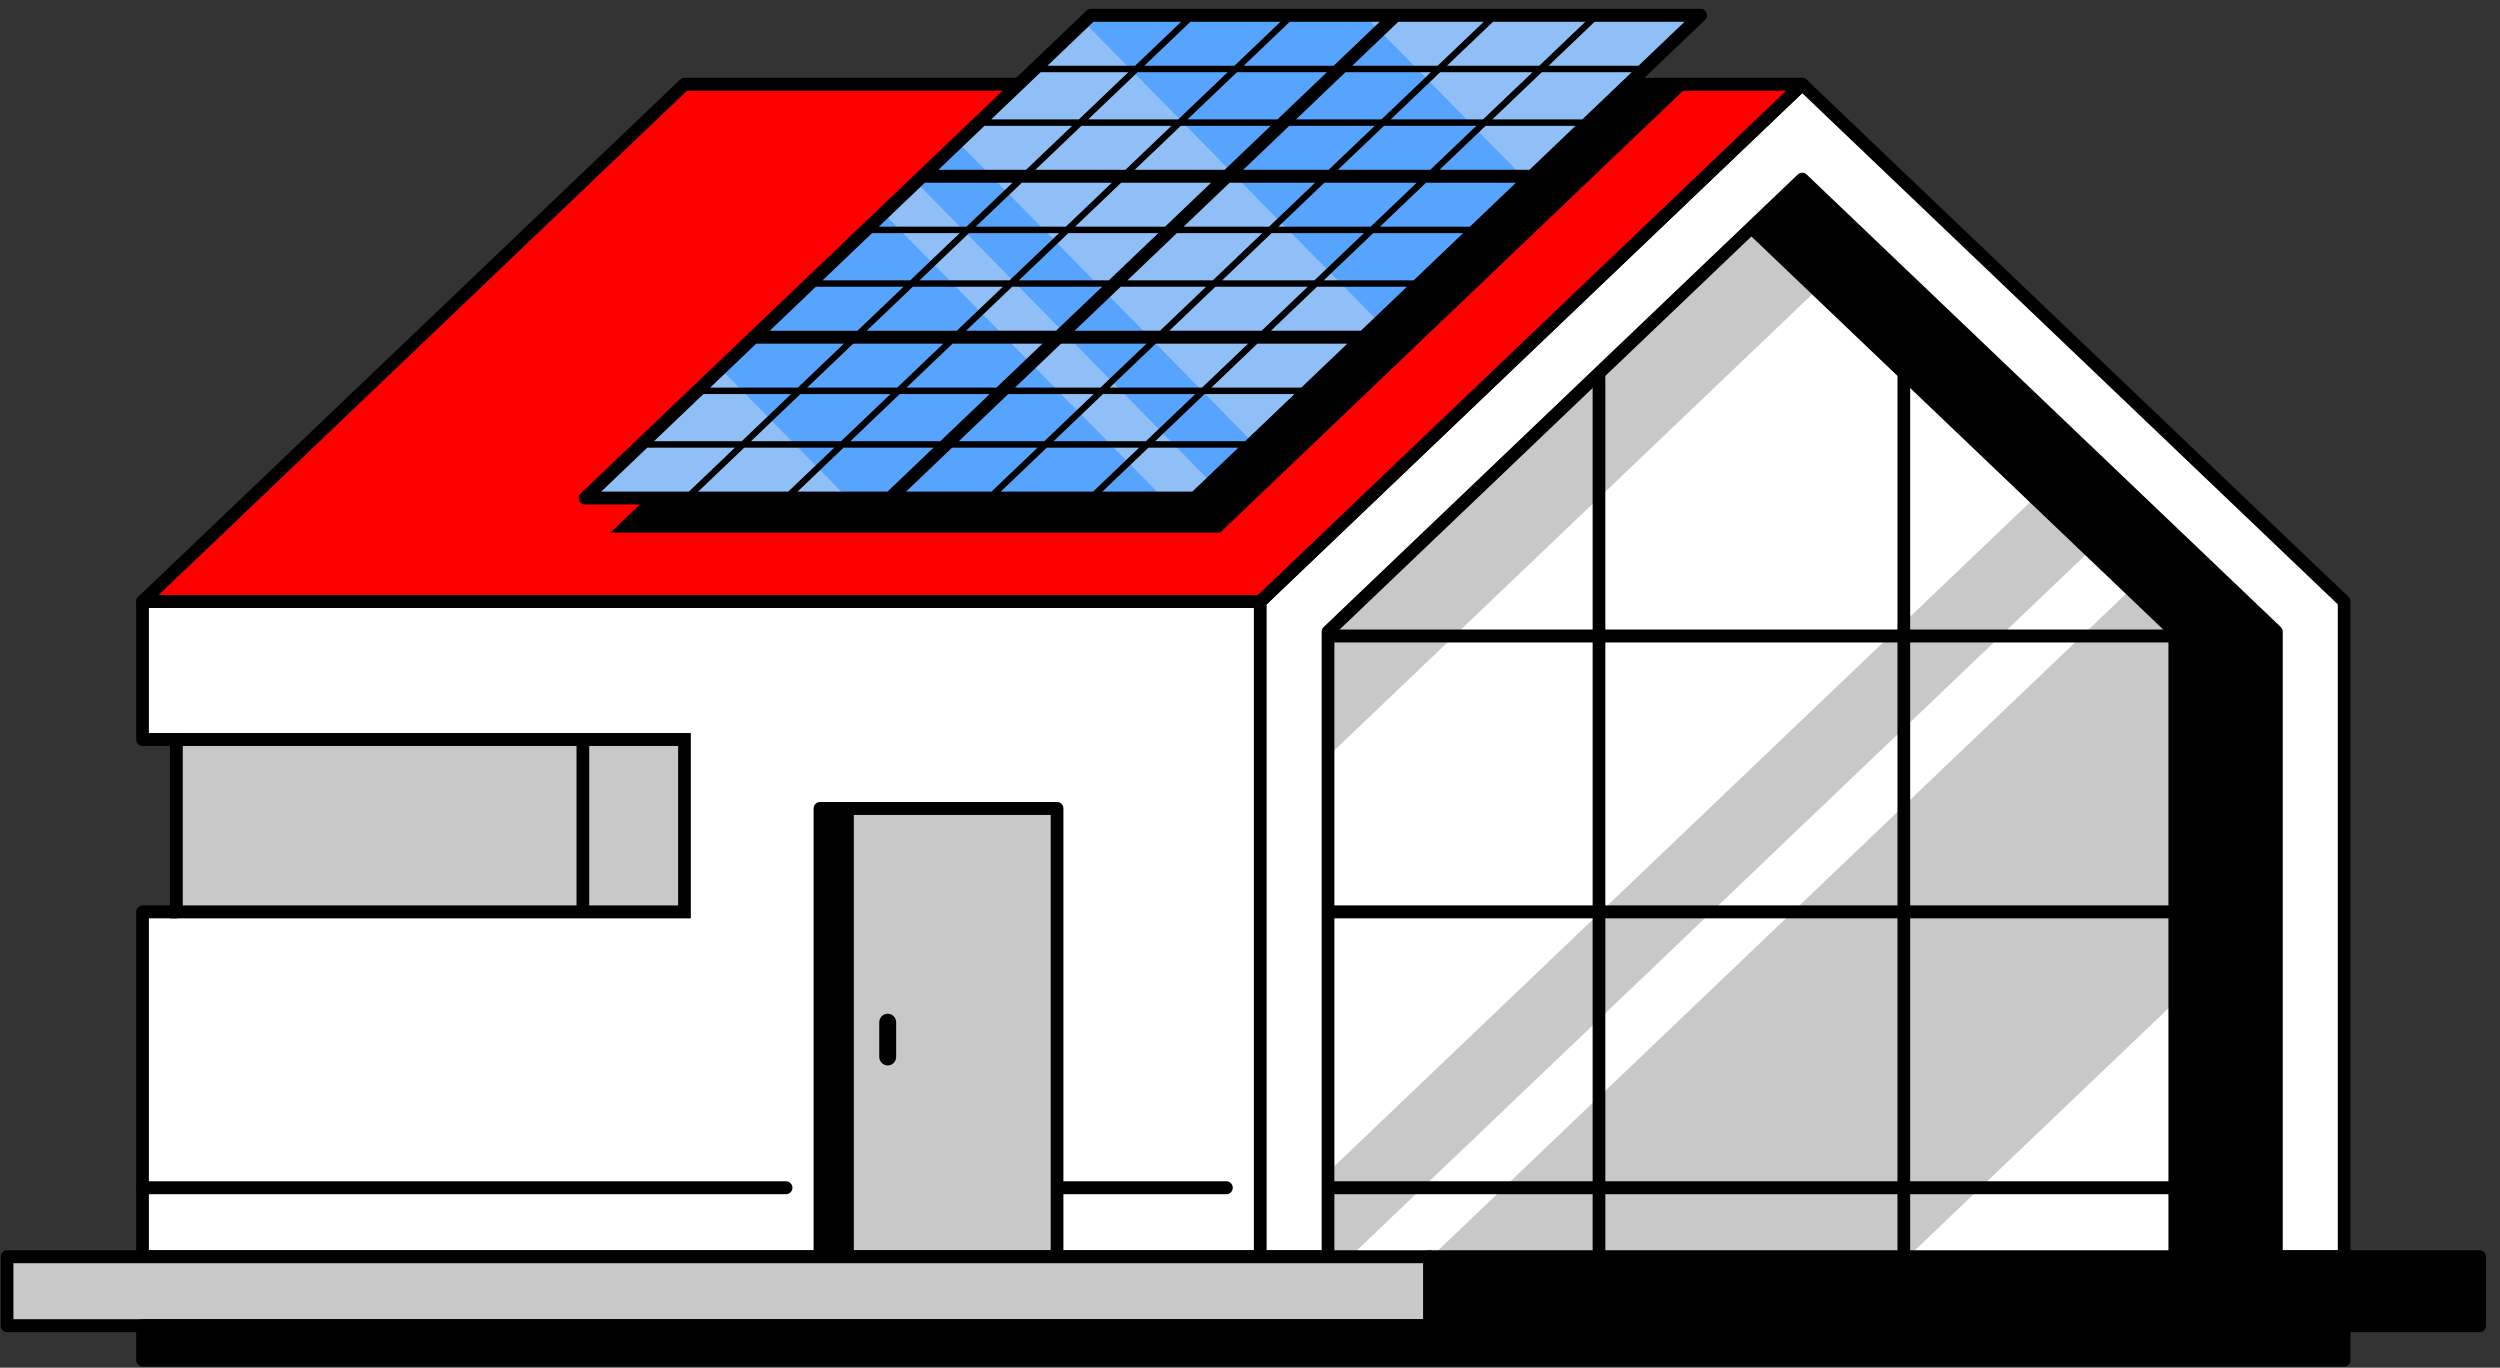 <?xml version="1.0" encoding="UTF-8" standalone="no"?>
<!DOCTYPE svg PUBLIC "-//W3C//DTD SVG 1.1//EN" "http://www.w3.org/Graphics/SVG/1.1/DTD/svg11.dtd">
<svg width="100%" height="100%" viewBox="0 0 170 93" version="1.1" xmlns="http://www.w3.org/2000/svg" xmlns:xlink="http://www.w3.org/1999/xlink" xml:space="preserve" xmlns:serif="http://www.serif.com/" style="fill-rule:evenodd;clip-rule:evenodd;stroke-linejoin:round;stroke-miterlimit:2;">
    <rect x="0" y="0" width="170" height="93" fill="#333333" stroke="none"/>
    <g transform="matrix(0.668,0,0,1.04,-222.085,-1162.65)">
        <g transform="matrix(0.497,0,0,0.325,233.468,1054.83)">
            <path d="M557.91,239.956L644.627,321.254L644.627,446.995L471.191,446.995L471.191,321.254L557.91,239.956Z" style="fill:rgb(201,200,200);fill-rule:nonzero;"/>
        </g>
        <g transform="matrix(0.497,0,0,0.325,233.468,1054.83)">
            <path d="M644.627,395.794L590.014,446.995L644.627,446.995L644.627,395.794Z" style="fill:white;fill-rule:nonzero;"/>
        </g>
        <g transform="matrix(0.497,0,0,0.325,233.468,1054.83)">
            <path d="M635.563,312.756L627.246,304.959L475.742,446.995L492.375,446.995L635.563,312.756Z" style="fill:white;fill-rule:nonzero;"/>
        </g>
        <g transform="matrix(0.497,0,0,0.325,233.468,1054.83)">
            <path d="M471.191,346.338L471.191,429.998L615.906,294.328L571.288,252.498L471.191,346.338Z" style="fill:white;fill-rule:nonzero;"/>
        </g>
        <g transform="matrix(0.497,0,0,0.325,233.468,1054.83)">
            <path d="M665.439,321.254L665.439,446.995L644.627,446.995L644.627,321.254L557.91,239.956L568.315,230.2L665.439,321.254Z" style="fill-rule:nonzero;"/>
        </g>
        <g transform="matrix(0.497,0,0,0.325,233.468,1054.83)">
            <path d="M645.928,445.694L664.139,445.694L664.139,321.818L568.315,231.983L559.812,239.956L645.517,320.305C645.779,320.551 645.928,320.895 645.928,321.254L645.928,445.694ZM665.439,448.295L644.627,448.295C643.909,448.295 643.327,447.713 643.327,446.995L643.327,321.818L557.02,240.904C556.758,240.659 556.609,240.315 556.609,239.956C556.609,239.597 556.758,239.253 557.02,239.007L567.426,229.251C567.924,228.781 568.707,228.781 569.205,229.251L666.329,320.305C666.591,320.551 666.74,320.895 666.74,321.254L666.74,446.995C666.74,447.713 666.158,448.295 665.439,448.295Z" style="fill-rule:nonzero;"/>
        </g>
        <g transform="matrix(0.497,0,0,0.325,233.468,1054.83)">
            <path d="M526.691,447.139C525.973,447.139 525.39,446.556 525.39,445.838L525.39,270.09C525.39,269.372 525.973,268.79 526.691,268.79C527.409,268.79 527.992,269.372 527.992,270.09L527.992,445.838C527.992,446.556 527.409,447.139 526.691,447.139Z" style="fill-rule:nonzero;"/>
        </g>
        <g transform="matrix(0.497,0,0,0.325,233.468,1054.83)">
            <path d="M589.128,447.139C588.41,447.139 587.827,446.556 587.827,445.838L587.827,270.09C587.827,269.372 588.41,268.79 589.128,268.79C589.846,268.79 590.429,269.372 590.429,270.09L590.429,445.838C590.429,446.556 589.846,447.139 589.128,447.139Z" style="fill-rule:nonzero;"/>
        </g>
        <g transform="matrix(0.497,0,0,0.325,233.468,1054.83)">
            <path d="M644.627,323.422L471.191,323.422C470.474,323.422 469.891,322.839 469.891,322.121C469.891,321.403 470.474,320.82 471.191,320.82L644.627,320.82C645.346,320.82 645.928,321.403 645.928,322.121C645.928,322.839 645.346,323.422 644.627,323.422Z" style="fill-rule:nonzero;"/>
        </g>
        <g transform="matrix(0.497,0,0,0.325,233.468,1054.83)">
            <path d="M644.627,434.42L471.191,434.42C470.474,434.42 469.891,433.838 469.891,433.12C469.891,432.402 470.474,431.819 471.191,431.819L644.627,431.819C645.346,431.819 645.928,432.402 645.928,433.12C645.928,433.838 645.346,434.42 644.627,434.42Z" style="fill-rule:nonzero;"/>
        </g>
        <g transform="matrix(0.497,0,0,0.325,233.468,1054.83)">
            <path d="M644.627,378.921L471.191,378.921C470.474,378.921 469.891,378.338 469.891,377.62C469.891,376.902 470.474,376.319 471.191,376.319L644.627,376.319C645.346,376.319 645.928,376.902 645.928,377.62C645.928,378.338 645.346,378.921 644.627,378.921Z" style="fill-rule:nonzero;"/>
        </g>
        <g transform="matrix(0.497,0,0,0.325,233.468,1054.83)">
            <path d="M228.381,446.995L457.317,446.995L457.317,315.184L228.381,315.184L228.381,342.933L235.319,342.933L235.319,377.62L228.381,377.62L228.381,446.995Z" style="fill:white;fill-rule:nonzero;"/>
        </g>
        <g transform="matrix(0.497,0,0,0.325,233.468,1054.83)">
            <path d="M229.682,445.694L456.016,445.694L456.016,316.484L229.682,316.484L229.682,341.632L235.319,341.632C236.037,341.632 236.62,342.215 236.62,342.933L236.62,377.62C236.62,378.338 236.037,378.921 235.319,378.921L229.682,378.921L229.682,445.694ZM457.317,448.295L228.381,448.295C227.663,448.295 227.081,447.713 227.081,446.995L227.081,377.62C227.081,376.902 227.663,376.319 228.381,376.319L234.018,376.319L234.018,344.234L228.381,344.234C227.663,344.234 227.081,343.651 227.081,342.933L227.081,315.184C227.081,314.465 227.663,313.883 228.381,313.883L457.317,313.883C458.035,313.883 458.618,314.465 458.618,315.184L458.618,446.995C458.618,447.713 458.035,448.295 457.317,448.295Z" style="fill-rule:nonzero;"/>
        </g>
        <g transform="matrix(0.497,0,0,0.325,233.468,1054.83)">
            <path d="M568.315,211.122L679.314,315.184L679.314,446.995L665.439,446.995L665.439,321.254L568.315,230.2L471.191,321.254L471.191,446.995L457.317,446.995L457.317,315.184L568.315,211.122Z" style="fill:white;fill-rule:nonzero;"/>
        </g>
        <g transform="matrix(0.497,0,0,0.325,233.468,1054.83)">
            <path d="M666.74,445.694L678.014,445.694L678.014,315.748L568.315,212.905L458.618,315.748L458.618,445.694L469.891,445.694L469.891,321.254C469.891,320.895 470.04,320.551 470.302,320.305L567.426,229.251C567.924,228.781 568.707,228.781 569.205,229.251L666.329,320.305C666.591,320.551 666.74,320.895 666.74,321.254L666.74,445.694ZM679.314,448.295L665.439,448.295C664.722,448.295 664.139,447.713 664.139,446.995L664.139,321.818L568.315,231.983L472.492,321.818L472.492,446.995C472.492,447.713 471.91,448.295 471.191,448.295L457.317,448.295C456.599,448.295 456.016,447.713 456.016,446.995L456.016,315.184C456.016,314.824 456.165,314.48 456.428,314.235L567.426,210.173C567.924,209.703 568.707,209.703 569.205,210.173L680.204,314.235C680.466,314.48 680.615,314.824 680.615,315.184L680.615,446.995C680.615,447.713 680.033,448.295 679.314,448.295Z" style="fill-rule:nonzero;"/>
        </g>
        <g transform="matrix(0.497,0,0,0.325,233.468,1054.83)">
            <path d="M228.381,315.184L339.38,211.122L568.315,211.122L457.317,315.184L228.381,315.184Z" style="fill:rgb(255,0,0);fill-rule:nonzero;"/>
        </g>
        <g transform="matrix(0.497,0,0,0.325,233.468,1054.83)">
            <path d="M231.67,313.883L456.802,313.883L565.026,212.423L339.895,212.423L231.67,313.883ZM457.317,316.484L228.381,316.484C227.848,316.484 227.369,316.157 227.172,315.661C226.976,315.165 227.103,314.599 227.492,314.235L338.491,210.173C338.731,209.946 339.05,209.821 339.38,209.821L568.315,209.821C568.849,209.821 569.329,210.148 569.525,210.645C569.721,211.141 569.594,211.706 569.205,212.07L458.206,316.132C457.965,316.359 457.647,316.484 457.317,316.484Z" style="fill-rule:nonzero;"/>
        </g>
        <g transform="matrix(0.497,0,0,0.325,233.468,1054.83)">
            <path d="M360.193,431.819L228.381,431.819C227.663,431.819 227.081,432.402 227.081,433.12C227.081,433.838 227.663,434.42 228.381,434.42L360.193,434.42C360.911,434.42 361.493,433.838 361.493,433.12C361.493,432.402 360.911,431.819 360.193,431.819Z" style="fill-rule:nonzero;"/>
        </g>
        <g transform="matrix(0.497,0,0,0.325,233.468,1054.83)">
            <path d="M450.379,431.819L415.692,431.819C414.974,431.819 414.391,432.402 414.391,433.12C414.391,433.838 414.974,434.42 415.692,434.42L450.379,434.42C451.097,434.42 451.68,433.838 451.68,433.12C451.68,432.402 451.097,431.819 450.379,431.819Z" style="fill-rule:nonzero;"/>
        </g>
        <g transform="matrix(0.497,0,0,0.325,233.468,1054.83)">
            <path d="M545.307,211.122L449.107,301.309L324.233,301.309L420.433,211.122L545.307,211.122Z" style="fill-rule:nonzero;"/>
        </g>
        <g transform="matrix(0.497,0,0,0.325,233.468,1054.83)">
            <path d="M319.031,294.371L422.629,197.247L547.503,197.247L443.904,294.371L319.031,294.371Z" style="fill:rgb(87,164,254);fill-rule:nonzero;"/>
        </g>
        <g transform="matrix(0.497,0,0,0.325,233.468,1054.83)">
            <path d="M380.156,237.065L437.462,294.371L443.904,294.371L447.256,291.229L386.833,230.807L380.156,237.065Z" style="fill:rgb(144,191,247);fill-rule:nonzero;"/>
        </g>
        <g transform="matrix(0.497,0,0,0.325,233.468,1054.83)">
            <path d="M395.402,222.773L455.825,283.196L481.635,258.999L421.212,198.576L395.402,222.773Z" style="fill:rgb(144,191,247);fill-rule:nonzero;"/>
        </g>
        <g transform="matrix(0.497,0,0,0.325,233.468,1054.83)">
            <path d="M478.658,197.247L511.97,230.56L547.503,197.247L478.658,197.247Z" style="fill:rgb(144,191,247);fill-rule:nonzero;"/>
        </g>
        <g transform="matrix(0.497,0,0,0.325,233.468,1054.83)">
            <path d="M319.03,294.371L372.804,294.371L346.784,268.352L319.03,294.371Z" style="fill:rgb(144,191,247);fill-rule:nonzero;"/>
        </g>
        <g transform="matrix(0.497,0,0,0.325,233.468,1054.83)">
            <path d="M534.784,207.389L516.362,207.389L525.792,198.548L544.214,198.548L534.784,207.389ZM443.389,293.07L424.969,293.07L434.399,284.229L452.82,284.229L443.389,293.07ZM331.75,284.229L349.709,284.229L340.279,293.07L322.32,293.07L331.75,284.229ZM423.145,198.548L441.103,198.548L431.672,207.389L413.714,207.389L423.145,198.548ZM495.55,207.389L504.98,198.548L523.89,198.548L514.459,207.389L495.55,207.389ZM502.949,218.18L484.04,218.18L494.162,208.69L513.072,208.69L502.949,218.18ZM414.974,282.928L425.096,273.438L444.006,273.438L433.884,282.928L414.974,282.928ZM363.122,273.438L381.569,273.438L371.447,282.928L353,282.928L363.122,273.438ZM450.635,208.69L440.513,218.18L422.065,218.18L432.188,208.69L450.635,208.69ZM464.64,218.18L474.762,208.69L492.26,208.69L482.137,218.18L464.64,218.18ZM471.319,228.322L453.821,228.322L463.252,219.48L480.75,219.48L471.319,228.322ZM473.222,228.322L482.652,219.48L501.562,219.48L492.131,228.322L473.222,228.322ZM461.018,239.763L470.446,230.923L489.356,230.923L479.927,239.763L461.018,239.763ZM449.506,250.555L459.63,241.063L478.54,241.063L468.416,250.555L449.506,250.555ZM438.69,260.695L448.119,251.855L467.028,251.855L457.6,260.695L438.69,260.695ZM435.915,263.297L454.824,263.297L445.394,272.138L426.484,272.138L435.915,263.297ZM407.084,272.138L416.514,263.297L434.012,263.297L424.582,272.138L407.084,272.138ZM405.696,273.438L423.194,273.438L413.071,282.928L395.574,282.928L405.696,273.438ZM401.895,273.438L391.772,282.928L373.35,282.928L383.472,273.438L401.895,273.438ZM394.29,263.297L412.712,263.297L403.282,272.138L384.859,272.138L394.29,263.297ZM392.388,263.297L382.957,272.138L364.509,272.138L373.94,263.297L392.388,263.297ZM404.591,251.855L395.163,260.695L376.715,260.695L386.144,251.855L404.591,251.855ZM416.103,241.063L405.979,250.555L387.532,250.555L397.656,241.063L416.103,241.063ZM426.919,230.923L417.49,239.763L399.043,239.763L408.472,230.923L426.919,230.923ZM429.694,228.322L411.247,228.322L420.678,219.48L439.125,219.48L429.694,228.322ZM437.816,239.763L419.393,239.763L428.822,230.923L447.244,230.923L437.816,239.763ZM441.617,239.763L451.046,230.923L468.544,230.923L459.115,239.763L441.617,239.763ZM430.105,250.555L440.229,241.063L457.728,241.063L447.603,250.555L430.105,250.555ZM428.718,251.855L446.216,251.855L436.787,260.695L419.29,260.695L428.718,251.855ZM407.881,250.555L418.006,241.063L436.428,241.063L426.304,250.555L407.881,250.555ZM424.917,251.855L415.488,260.695L397.065,260.695L406.494,251.855L424.917,251.855ZM442.415,218.18L452.538,208.69L470.96,208.69L460.837,218.18L442.415,218.18ZM459.45,219.48L450.02,228.322L431.597,228.322L441.027,219.48L459.45,219.48ZM503.077,198.548L493.647,207.389L476.149,207.389L485.58,198.548L503.077,198.548ZM481.778,198.548L472.348,207.389L453.925,207.389L463.355,198.548L481.778,198.548ZM461.453,198.548L452.022,207.389L433.575,207.389L443.006,198.548L461.453,198.548ZM412.326,208.69L430.285,208.69L420.163,218.18L402.204,218.18L412.326,208.69ZM400.816,219.48L418.775,219.48L409.345,228.322L391.386,228.322L400.816,219.48ZM388.61,230.923L406.569,230.923L397.141,239.763L379.182,239.763L388.61,230.923ZM377.794,241.063L395.753,241.063L385.629,250.555L367.67,250.555L377.794,241.063ZM366.282,251.855L384.241,251.855L374.813,260.695L356.854,260.695L366.282,251.855ZM354.078,263.297L372.038,263.297L362.607,272.138L344.648,272.138L354.078,263.297ZM343.26,273.438L361.219,273.438L351.097,282.928L333.138,282.928L343.26,273.438ZM342.182,293.07L351.612,284.229L370.06,284.229L360.629,293.07L342.182,293.07ZM362.532,293.07L371.962,284.229L390.385,284.229L380.954,293.07L362.532,293.07ZM384.756,293.07L394.186,284.229L411.684,284.229L402.253,293.07L384.756,293.07ZM404.156,293.07L413.587,284.229L432.496,284.229L423.065,293.07L404.156,293.07ZM454.208,282.928L435.786,282.928L445.909,273.438L464.33,273.438L454.208,282.928ZM465.717,272.138L447.296,272.138L456.727,263.297L475.148,263.297L465.717,272.138ZM477.923,260.695L459.502,260.695L468.931,251.855L487.352,251.855L477.923,260.695ZM488.74,250.555L470.318,250.555L480.442,241.063L498.864,241.063L488.74,250.555ZM500.251,239.763L481.83,239.763L491.259,230.923L509.68,230.923L500.251,239.763ZM512.456,228.322L494.034,228.322L503.464,219.48L521.886,219.48L512.456,228.322ZM523.273,218.18L504.852,218.18L514.974,208.69L533.396,208.69L523.273,218.18ZM548.712,196.77C548.516,196.273 548.037,195.946 547.503,195.946L422.629,195.946C422.299,195.946 421.981,196.072 421.74,196.299L318.141,293.423C317.751,293.787 317.625,294.353 317.821,294.849C318.018,295.345 318.497,295.672 319.03,295.672L443.904,295.672C444.234,295.672 444.553,295.546 444.793,295.32L548.393,198.196C548.782,197.832 548.909,197.266 548.712,196.77Z" style="fill-rule:nonzero;"/>
        </g>
        <g transform="matrix(0.497,0,0,0.325,233.468,1054.83)">
            <rect x="235.319" y="342.933" width="104.061" height="34.687" style="fill:rgb(201,200,200);fill-rule:nonzero;"/>
        </g>
        <g transform="matrix(0.497,0,0,0.325,233.468,1054.83)">
            <path d="M236.62,376.319L338.08,376.319L338.08,344.234L236.62,344.234L236.62,376.319ZM340.681,378.921L234.018,378.921L234.018,341.632L340.681,341.632L340.681,378.921Z" style="fill-rule:nonzero;"/>
        </g>
        <g transform="matrix(0.497,0,0,0.325,233.468,1054.83)">
            <path d="M318.568,378.379C317.85,378.379 317.267,377.813 317.267,377.116L317.267,343.438C317.267,342.74 317.85,342.174 318.568,342.174C319.286,342.174 319.869,342.74 319.869,343.438L319.869,377.116C319.869,377.813 319.286,378.379 318.568,378.379Z" style="fill-rule:nonzero;"/>
        </g>
        <g transform="matrix(0.497,0,0,0.325,233.468,1054.83)">
            <rect x="367.13" y="356.808" width="48.562" height="90.187" style="fill:rgb(201,200,200);fill-rule:nonzero;"/>
        </g>
        <g transform="matrix(0.497,0,0,0.325,233.468,1054.83)">
            <path d="M368.431,445.694L414.391,445.694L414.391,358.109L368.431,358.109L368.431,445.694ZM415.692,448.295L367.13,448.295C366.412,448.295 365.829,447.713 365.829,446.995L365.829,356.808C365.829,356.09 366.412,355.507 367.13,355.507L415.692,355.507C416.41,355.507 416.993,356.09 416.993,356.808L416.993,446.995C416.993,447.713 416.41,448.295 415.692,448.295Z" style="fill-rule:nonzero;"/>
        </g>
        <g transform="matrix(0.497,0,0,0.325,233.468,1054.83)">
            <rect x="367.13" y="356.808" width="6.937" height="90.187" style="fill-rule:nonzero;"/>
        </g>
        <g transform="matrix(0.497,0,0,0.325,233.468,1054.83)">
            <path d="M381.005,408.514C380.046,408.514 379.271,407.738 379.271,406.779L379.271,399.842C379.271,398.883 380.046,398.107 381.005,398.107C381.963,398.107 382.739,398.883 382.739,399.842L382.739,406.779C382.739,407.738 381.963,408.514 381.005,408.514Z" style="fill-rule:nonzero;"/>
        </g>
        <g transform="matrix(0.497,0,0,0.325,233.468,1054.83)">
            <rect x="200.632" y="446.995" width="291.372" height="13.875" style="fill:rgb(201,200,200);fill-rule:nonzero;"/>
        </g>
        <g transform="matrix(0.497,0,0,0.325,233.468,1054.83)">
            <path d="M201.933,459.569L490.703,459.569L490.703,448.295L201.933,448.295L201.933,459.569ZM492.004,462.17L200.632,462.17C199.914,462.17 199.331,461.588 199.331,460.87L199.331,446.995C199.331,446.276 199.914,445.694 200.632,445.694L492.004,445.694C492.722,445.694 493.305,446.276 493.305,446.995L493.305,460.87C493.305,461.588 492.722,462.17 492.004,462.17Z" style="fill-rule:nonzero;"/>
        </g>
        <g transform="matrix(0.497,0,0,0.325,233.468,1054.83)">
            <rect x="492.004" y="446.995" width="215.06" height="13.875" style="fill-rule:nonzero;"/>
        </g>
        <g transform="matrix(0.497,0,0,0.325,233.468,1054.83)">
            <path d="M493.305,459.569L705.764,459.569L705.764,448.295L493.305,448.295L493.305,459.569ZM707.064,462.17L492.004,462.17C491.286,462.17 490.703,461.588 490.703,460.87L490.703,446.995C490.703,446.276 491.286,445.694 492.004,445.694L707.064,445.694C707.782,445.694 708.365,446.276 708.365,446.995L708.365,460.87C708.365,461.588 707.782,462.17 707.064,462.17Z" style="fill-rule:nonzero;"/>
        </g>
        <g transform="matrix(0.497,0,0,0.325,233.468,1054.83)">
            <rect x="228.381" y="460.87" width="450.933" height="6.937" style="fill-rule:nonzero;"/>
        </g>
        <g transform="matrix(0.497,0,0,0.325,233.468,1054.83)">
            <path d="M229.682,466.506L678.014,466.506L678.014,462.17L229.682,462.17L229.682,466.506ZM679.314,469.108L228.381,469.108C227.663,469.108 227.081,468.525 227.081,467.807L227.081,460.87C227.081,460.151 227.663,459.569 228.381,459.569L679.314,459.569C680.033,459.569 680.615,460.151 680.615,460.87L680.615,467.807C680.615,468.525 680.033,469.108 679.314,469.108Z" style="fill-rule:nonzero;"/>
        </g>
    </g>
</svg>
